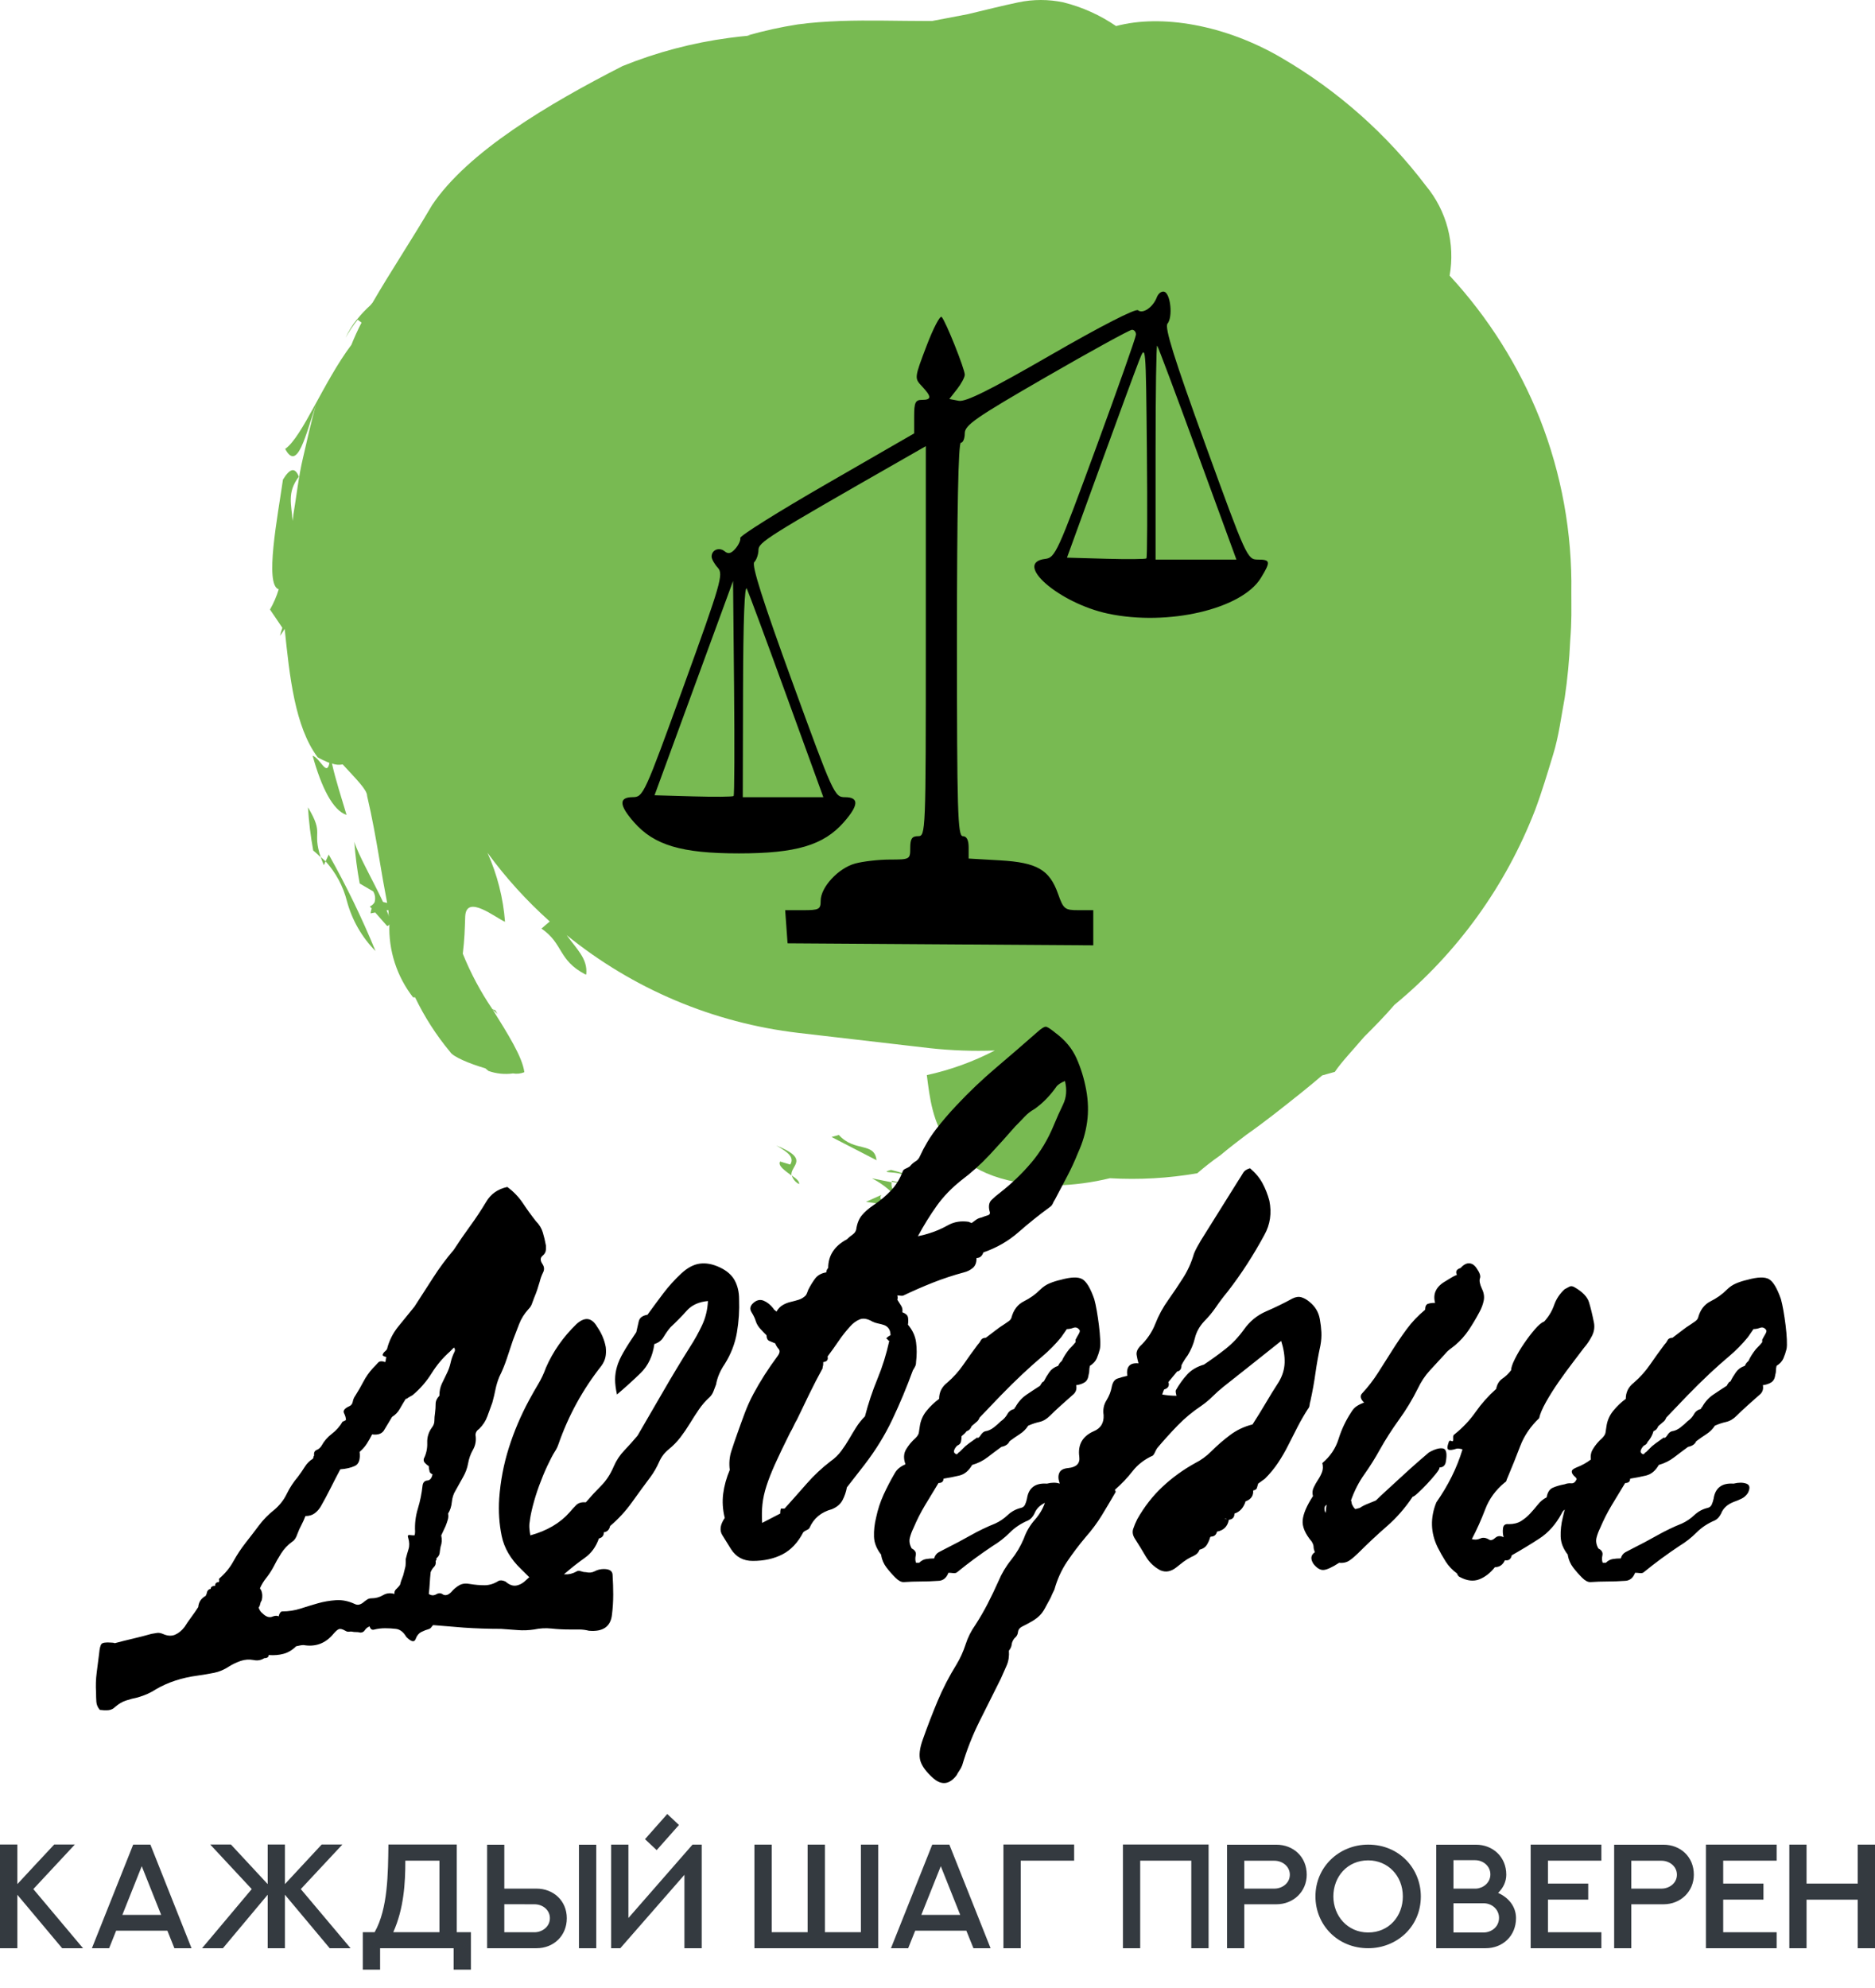 <?xml version="1.0" encoding="UTF-8"?> <svg xmlns="http://www.w3.org/2000/svg" width="100" height="106" viewBox="0 0 100 106" fill="none"> <path d="M83.804 31.583C83.855 28.411 83.282 25.261 82.119 22.31C80.996 19.5 79.367 16.919 77.313 14.696C77.463 13.854 77.428 12.989 77.21 12.162C76.992 11.334 76.596 10.564 76.049 9.906C73.96 7.149 71.347 4.833 68.359 3.091C65.324 1.309 61.922 0.747 59.524 1.39C58.671 0.805 57.72 0.377 56.716 0.126C55.922 -0.042 55.102 -0.042 54.308 0.126C53.406 0.315 52.515 0.542 51.608 0.758L49.707 1.12H49.404C47.887 1.12 46.342 1.066 44.819 1.12C44.047 1.152 43.324 1.195 42.541 1.303C41.638 1.444 40.745 1.641 39.867 1.892H40.04C39.651 1.93 39.257 1.968 38.879 2.022C36.932 2.282 35.025 2.786 33.203 3.523C29.256 5.537 24.947 8.092 23.04 10.943C21.901 12.882 20.805 14.518 19.87 16.138L19.746 16.284C19.502 16.503 19.277 16.741 19.071 16.997C19.071 16.997 19.071 16.997 19.044 17.023C18.796 17.326 18.588 17.66 18.428 18.017C18.616 17.675 18.833 17.35 19.076 17.045L19.282 17.202C19.082 17.59 18.898 17.99 18.742 18.384C17.251 20.366 16.128 23.299 15.21 23.936C15.869 25.172 16.29 23.207 16.868 21.549C16.598 22.429 16.398 23.417 16.16 24.411C15.923 25.405 15.815 26.452 15.647 27.441C15.647 27.554 15.615 27.662 15.604 27.775C15.55 26.911 15.291 26.263 15.939 25.416C15.723 24.875 15.447 24.994 15.091 25.572C14.81 27.532 14.098 31.194 14.864 31.421C14.751 31.797 14.595 32.159 14.4 32.501L15.059 33.473C15.005 33.618 14.972 33.764 14.929 33.905C15.021 33.786 15.106 33.661 15.183 33.532C15.442 36.038 15.723 38.754 16.943 40.38C17.145 40.494 17.354 40.593 17.57 40.677C17.424 41.433 17.089 40.434 16.673 40.293C17.143 41.994 17.753 43.209 18.483 43.452C18.212 42.529 17.91 41.632 17.705 40.709C17.887 40.78 18.086 40.797 18.277 40.758C18.979 41.524 19.584 42.113 19.579 42.437C19.854 43.614 20.043 44.684 20.216 45.704C20.356 46.547 20.497 47.362 20.648 48.145L20.427 48.091C19.924 47.011 19.071 45.515 18.898 44.883C18.95 45.63 19.046 46.373 19.184 47.108L19.903 47.529C19.956 47.617 19.99 47.715 20.002 47.816C20.014 47.918 20.004 48.021 19.973 48.118C19.956 48.139 19.939 48.16 19.924 48.183C19.872 48.246 19.806 48.297 19.73 48.329C19.73 48.367 19.795 48.399 19.822 48.437C19.795 48.523 19.775 48.612 19.762 48.701L20.011 48.653L20.643 49.371C20.718 49.371 20.745 49.333 20.767 49.279C20.718 50.687 21.165 52.067 22.03 53.178H22.138C22.64 54.224 23.27 55.203 24.012 56.094C24.158 56.343 25.017 56.71 25.886 56.964L26.054 57.104C26.473 57.251 26.921 57.296 27.36 57.234C27.564 57.27 27.774 57.248 27.965 57.169C27.863 56.353 27.069 55.106 26.27 53.821C26.361 53.896 26.437 53.988 26.529 54.064L26.421 53.869L26.259 53.805C25.629 52.879 25.101 51.889 24.682 50.851C24.779 50.046 24.785 49.598 24.812 48.847C24.882 47.664 26.432 48.939 26.934 49.15C26.837 47.879 26.521 46.635 26 45.472C26.976 46.805 28.089 48.032 29.321 49.133L28.878 49.511C30.066 50.332 29.747 51.185 31.222 51.958H31.265C31.362 51.115 30.725 50.575 30.223 49.862C33.764 52.735 38.049 54.543 42.578 55.074L49.599 55.889C50.746 56.014 51.901 56.055 53.055 56.013C51.91 56.608 50.691 57.049 49.431 57.325C49.588 58.551 49.734 59.885 50.619 61.046C51.505 62.207 53.174 63.206 56.333 63.206C57.298 63.18 58.257 63.051 59.195 62.823C60.753 62.914 62.317 62.825 63.855 62.558C64.249 62.217 64.66 61.896 65.087 61.597C65.513 61.241 65.978 60.879 66.458 60.517C67.441 59.831 68.44 59.032 69.434 58.238C69.801 57.947 70.157 57.644 70.514 57.342L71.189 57.153C71.556 56.613 72.172 55.97 72.749 55.29C73.36 54.685 73.927 54.096 74.37 53.578C77.722 50.819 80.305 47.242 81.871 43.193C82.238 42.216 82.535 41.211 82.837 40.223C83.14 39.235 83.264 38.203 83.453 37.199C83.601 36.193 83.698 35.18 83.744 34.164C83.831 33.035 83.804 32.522 83.804 31.583ZM20.621 48.534H20.718C20.718 48.653 20.718 48.766 20.751 48.88C20.713 48.762 20.668 48.646 20.616 48.534H20.621Z" fill="#78BA52"></path> <path d="M48.13 64.254C47.59 64.254 46.731 64.054 47.007 63.714L46.186 64.081L48.632 64.438C48.216 63.984 47.466 63.628 47.552 63.039L46.499 62.828C47.155 63.157 47.716 63.648 48.13 64.254Z" fill="#78BA52"></path> <path d="M48.562 63.26C49.032 62.839 48.373 62.585 47.52 62.38C46.569 62.639 48.853 62.299 48.103 63.055C48.324 63.082 48.497 63.109 48.562 63.26Z" fill="#78BA52"></path> <path d="M48.103 63.055C47.92 63.037 47.739 63.003 47.563 62.953C47.563 62.953 47.563 62.99 47.563 63.012L48.065 63.109C48.065 63.109 48.081 63.077 48.103 63.055Z" fill="#78BA52"></path> <path d="M42.227 62.677C42.259 62.776 42.309 62.867 42.376 62.946C42.443 63.024 42.524 63.089 42.616 63.136C42.654 63.007 42.481 62.85 42.227 62.677Z" fill="#78BA52"></path> <path d="M41.401 61.079C42.044 61.441 42.379 61.716 42.146 62.094L41.606 61.932C41.466 62.153 41.876 62.429 42.211 62.677C42.125 62.153 43.253 61.819 41.401 61.079Z" fill="#78BA52"></path> <path d="M44.738 60.517L44.35 60.625L46.747 61.862C46.639 60.873 45.586 61.451 44.738 60.517Z" fill="#78BA52"></path> <path d="M17.273 46.131L17.365 45.926L17.1 45.693C17.154 45.828 17.197 45.958 17.273 46.131Z" fill="#78BA52"></path> <path d="M16.425 43.047C16.472 43.821 16.566 44.591 16.706 45.353C16.868 45.477 16.976 45.591 17.105 45.71C16.625 44.273 17.316 44.538 16.425 43.047Z" fill="#78BA52"></path> <path d="M17.365 45.926C17.913 46.531 18.304 47.261 18.504 48.053C18.774 49.056 19.298 49.971 20.027 50.71C19.303 48.944 18.47 47.226 17.532 45.564L17.365 45.926Z" fill="#78BA52"></path> <path fill-rule="evenodd" clip-rule="evenodd" d="M61.696 15.853C61.498 16.379 60.951 16.756 60.694 16.543C60.567 16.438 58.699 17.395 56.06 18.917C52.804 20.795 51.505 21.442 51.134 21.371L50.63 21.275L51.042 20.751C51.268 20.463 51.454 20.116 51.454 19.98C51.454 19.671 50.435 17.123 50.222 16.899C50.136 16.809 49.772 17.506 49.414 18.448C48.764 20.16 48.763 20.163 49.173 20.6C49.693 21.153 49.692 21.322 49.169 21.322C48.818 21.322 48.754 21.461 48.754 22.216V23.109L44.088 25.799C41.521 27.277 39.448 28.577 39.48 28.686C39.513 28.794 39.398 29.048 39.226 29.249C38.999 29.514 38.84 29.555 38.65 29.397C38.358 29.155 37.953 29.319 37.953 29.678C37.953 29.805 38.102 30.074 38.285 30.275C38.591 30.613 38.454 31.087 36.467 36.57C34.364 42.373 34.306 42.5 33.747 42.504C32.992 42.509 33.012 42.929 33.812 43.84C34.89 45.069 36.353 45.503 39.407 45.503C42.461 45.503 43.924 45.069 45.003 43.84C45.803 42.929 45.823 42.508 45.067 42.506C44.508 42.505 44.45 42.38 42.252 36.348C40.685 32.045 40.075 30.125 40.227 29.973C40.347 29.853 40.448 29.563 40.451 29.329C40.456 28.911 40.88 28.645 48.174 24.477L49.377 23.79V34.188C49.377 44.446 49.371 44.585 48.961 44.585C48.638 44.585 48.546 44.723 48.546 45.208C48.546 45.821 48.528 45.831 47.456 45.832C46.856 45.833 46.021 45.929 45.599 46.046C44.705 46.294 43.769 47.308 43.769 48.028C43.769 48.487 43.686 48.531 42.822 48.531H41.876L41.94 49.414L42.003 50.297L50.156 50.351L58.308 50.405V49.468V48.531H57.523C56.789 48.531 56.717 48.474 56.432 47.667C55.975 46.371 55.313 45.989 53.332 45.874L51.661 45.778V45.181C51.661 44.789 51.555 44.585 51.35 44.585C51.077 44.585 51.038 43.281 51.038 34.096C51.038 27.242 51.111 23.607 51.246 23.607C51.36 23.607 51.454 23.381 51.454 23.105C51.454 22.669 52.033 22.268 55.803 20.093C58.195 18.713 60.251 17.584 60.373 17.584C60.494 17.584 60.589 17.7 60.584 17.843C60.58 17.986 59.614 20.72 58.44 23.918C56.412 29.438 56.275 29.737 55.748 29.8C54.003 30.006 56.479 32.164 59.097 32.72C62.294 33.398 66.233 32.478 67.246 30.817C67.78 29.942 67.763 29.838 67.083 29.837C66.524 29.836 66.468 29.714 64.278 23.681C62.621 19.115 62.102 17.456 62.267 17.256C62.557 16.907 62.434 15.667 62.099 15.557C61.956 15.51 61.775 15.643 61.696 15.853ZM60.746 19.245C60.544 19.759 59.598 22.329 58.643 24.957L56.906 29.734L58.984 29.793C60.127 29.826 61.098 29.817 61.142 29.773C61.187 29.729 61.198 27.131 61.167 24.002C61.112 18.324 61.111 18.313 60.746 19.245ZM61.631 24.091V29.838H63.786H65.942L63.871 24.178C62.733 21.065 61.763 18.479 61.716 18.431C61.669 18.384 61.631 20.931 61.631 24.091ZM37.002 36.692L34.909 42.404L36.978 42.463C38.115 42.496 39.082 42.487 39.126 42.443C39.17 42.398 39.181 39.801 39.151 36.671L39.096 30.98L37.002 36.692ZM39.629 36.744L39.615 42.508H41.764H43.913L41.969 37.159C40.9 34.218 39.939 31.624 39.834 31.396C39.712 31.131 39.638 33.065 39.629 36.744Z" fill="black"></path> <path d="M2.891 98.35C2.231 99.052 1.579 99.758 0.926 100.461V98.35H0V103.879H0.926V101.03L3.315 103.879H4.428L1.778 100.726C2.513 99.933 3.253 99.144 3.992 98.35H2.891ZM7.103 98.355L4.902 103.879H5.82L6.194 102.945H8.927L9.301 103.879H10.215L8.021 98.355H7.103ZM7.56 99.505L8.595 102.101H6.526L7.56 99.505ZM16.043 100.726L18.261 98.35H17.156L15.195 100.461V98.35H14.277V100.461L12.317 98.35H11.212L13.426 100.726L10.776 103.879H11.889L14.277 101.026V103.879H15.195V101.026L17.584 103.879H18.697L16.043 100.726ZM23.437 99.21V103.024H20.974C21.543 101.757 21.618 100.398 21.618 99.21H23.437ZM24.359 98.35H20.716C20.695 99.896 20.691 101.769 19.981 103.024H19.349V105.022H20.272V103.879H24.193V105.022H25.115V103.024H24.359V98.35ZM26.897 101.532L28.505 101.536C28.945 101.536 29.328 101.84 29.328 102.276C29.328 102.737 28.912 103.028 28.505 103.028H26.897V101.532ZM26.897 100.701V98.359H25.979V103.879H28.613C29.531 103.879 30.229 103.215 30.229 102.28C30.229 101.345 29.514 100.701 28.613 100.701H26.897ZM31.799 98.359H30.877V103.879H31.799V98.359ZM36.934 98.355C35.795 99.655 34.657 100.963 33.515 102.268V98.355H32.593V103.879H33.083L36.502 99.966V103.879H37.424V98.355H36.934ZM35.588 96.722L34.4 98.064L35.023 98.649L36.211 97.308L35.588 96.722ZM45.914 98.355V103.024H43.995V98.355H43.073V103.024H41.158V98.355H40.236V103.879H46.837V98.355H45.914ZM49.72 98.355L47.518 103.879H48.436L48.81 102.945H51.539L51.917 103.879H52.831L50.633 98.355H49.72ZM50.176 99.505L51.211 102.101H49.138L50.176 99.505ZM54.439 103.879V99.21H57.288V98.35H53.516V103.879H54.439ZM59.889 98.35V103.879H60.811V99.21H63.536V103.879H64.458V98.35H59.889ZM66.361 100.701V99.214H67.964C68.404 99.214 68.791 99.522 68.791 99.958C68.791 100.419 68.375 100.701 67.968 100.701H66.361ZM65.443 98.359V103.879H66.361V101.536H68.072C68.994 101.536 69.692 100.851 69.692 99.958C69.692 98.994 68.969 98.359 68.072 98.359H65.443ZM71.113 101.117C71.113 100.062 71.861 99.194 72.97 99.194C74.016 99.194 74.818 100.012 74.818 101.117C74.818 102.172 74.079 103.04 72.97 103.04C71.873 103.04 71.113 102.16 71.113 101.117ZM70.157 101.117C70.157 102.625 71.329 103.879 72.97 103.879C74.478 103.879 75.778 102.749 75.778 101.117C75.778 99.638 74.635 98.355 72.97 98.355C71.433 98.355 70.157 99.53 70.157 101.117ZM77.518 103.04V101.482H79.126C79.575 101.482 79.948 101.815 79.948 102.259C79.948 102.749 79.533 103.04 79.122 103.04H77.518ZM78.669 99.185C79.109 99.185 79.487 99.505 79.487 99.941C79.487 100.386 79.109 100.677 78.731 100.701H77.518V99.185H78.669ZM80.335 99.958C80.335 98.998 79.608 98.359 78.719 98.359H76.6V103.879H79.234C80.148 103.879 80.854 103.219 80.854 102.276C80.854 101.636 80.434 101.167 79.899 100.93C80.173 100.664 80.335 100.332 80.335 99.958ZM81.635 98.355V103.879H85.407V103.028H82.557V101.287H84.705V100.431H82.557V99.21H85.407V98.355H81.635ZM87.002 100.701V99.214H88.61C89.05 99.214 89.436 99.522 89.436 99.958C89.436 100.419 89.021 100.701 88.614 100.701H87.002ZM86.088 98.359V103.879H87.002V101.536H88.718C89.64 101.536 90.338 100.851 90.338 99.958C90.338 98.994 89.615 98.359 88.718 98.359H86.088ZM90.982 98.355V103.879H94.754V103.028H91.904V101.287H94.051V100.431H91.904V99.21H94.754V98.355H90.982ZM99.078 98.355V100.431H96.349V98.355H95.431V103.879H96.349V101.291H99.078V103.879H100V98.355H99.078Z" fill="#343A40"></path> <path d="M32.672 83.993C32.694 84.347 32.705 84.691 32.705 85.023C32.705 85.378 32.683 85.732 32.639 86.087C32.572 86.729 32.163 87.017 31.409 86.951C31.232 86.906 31.055 86.884 30.878 86.884H30.346C30.036 86.884 29.726 86.868 29.415 86.834C29.105 86.801 28.795 86.818 28.485 86.884C28.197 86.928 27.909 86.939 27.621 86.917C27.333 86.895 27.034 86.873 26.724 86.851C26.391 86.851 26.059 86.845 25.727 86.834C25.394 86.823 25.062 86.807 24.73 86.784L23.932 86.718C23.666 86.696 23.389 86.674 23.101 86.651C23.057 86.696 23.024 86.734 23.002 86.768C22.979 86.801 22.946 86.829 22.902 86.851C22.747 86.895 22.603 86.951 22.47 87.017C22.337 87.084 22.237 87.205 22.171 87.383C22.104 87.582 21.938 87.549 21.672 87.283C21.517 87.017 21.329 86.873 21.107 86.851C20.93 86.829 20.742 86.818 20.542 86.818C20.343 86.818 20.155 86.84 19.977 86.884C19.845 86.928 19.756 86.873 19.712 86.718C19.601 86.762 19.518 86.829 19.462 86.917C19.407 87.006 19.324 87.05 19.213 87.05C19.147 87.028 19.036 87.017 18.881 87.017C18.792 86.995 18.709 86.989 18.632 87C18.554 87.011 18.482 86.995 18.416 86.951C18.261 86.862 18.144 86.834 18.067 86.868C17.989 86.901 17.895 86.984 17.784 87.117C17.363 87.626 16.831 87.826 16.189 87.715C16.1 87.715 15.967 87.737 15.79 87.781C15.591 87.981 15.369 88.114 15.126 88.18C14.882 88.247 14.616 88.269 14.328 88.247C14.328 88.357 14.25 88.413 14.095 88.413C13.918 88.524 13.73 88.557 13.53 88.513C13.287 88.468 13.054 88.485 12.832 88.562C12.611 88.64 12.412 88.734 12.234 88.845C11.969 89.022 11.697 89.138 11.42 89.194C11.143 89.249 10.85 89.299 10.54 89.343C9.698 89.454 8.955 89.698 8.313 90.074C8.047 90.252 7.726 90.396 7.349 90.506C7.128 90.551 6.917 90.606 6.718 90.673C6.518 90.739 6.33 90.85 6.153 91.005C6.042 91.116 5.915 91.177 5.771 91.188C5.627 91.199 5.477 91.193 5.322 91.171C5.211 91.038 5.15 90.894 5.139 90.739C5.128 90.584 5.123 90.418 5.123 90.241C5.1 89.886 5.112 89.537 5.156 89.194C5.2 88.85 5.245 88.501 5.289 88.147C5.311 87.903 5.35 87.743 5.405 87.665C5.461 87.588 5.632 87.56 5.92 87.582C6.009 87.582 6.075 87.593 6.12 87.615C6.452 87.527 6.784 87.444 7.117 87.366C7.449 87.288 7.77 87.205 8.08 87.117C8.191 87.095 8.291 87.078 8.379 87.067C8.468 87.056 8.568 87.072 8.678 87.117C8.922 87.228 9.138 87.244 9.327 87.167C9.515 87.089 9.687 86.951 9.842 86.751C9.952 86.574 10.074 86.397 10.207 86.219C10.34 86.042 10.462 85.865 10.573 85.688C10.595 85.422 10.728 85.222 10.972 85.09C11.016 85.001 11.038 84.934 11.038 84.89C11.082 84.779 11.149 84.724 11.237 84.724V84.691C11.259 84.602 11.337 84.558 11.47 84.558C11.47 84.425 11.537 84.358 11.669 84.358C11.692 84.314 11.697 84.275 11.686 84.242C11.675 84.209 11.681 84.181 11.703 84.159C12.013 83.893 12.262 83.589 12.45 83.245C12.639 82.902 12.855 82.575 13.098 82.265C13.342 81.955 13.58 81.644 13.813 81.334C14.046 81.024 14.317 80.747 14.627 80.504C14.915 80.26 15.137 79.977 15.292 79.656C15.447 79.335 15.646 79.03 15.89 78.742C16.023 78.565 16.145 78.388 16.256 78.21C16.366 78.033 16.51 77.889 16.688 77.778C16.71 77.734 16.721 77.701 16.721 77.679C16.721 77.657 16.732 77.634 16.754 77.612C16.732 77.457 16.776 77.358 16.887 77.313C16.998 77.269 17.086 77.191 17.153 77.081C17.286 76.837 17.468 76.626 17.701 76.449C17.934 76.272 18.128 76.05 18.283 75.784C18.283 75.807 18.338 75.784 18.449 75.718C18.449 75.607 18.416 75.485 18.349 75.353C18.283 75.22 18.371 75.098 18.615 74.987C18.726 74.943 18.792 74.86 18.814 74.738C18.837 74.616 18.881 74.511 18.947 74.422C19.102 74.178 19.246 73.929 19.379 73.674C19.512 73.419 19.678 73.181 19.878 72.96C19.988 72.849 20.083 72.749 20.16 72.661C20.238 72.572 20.365 72.561 20.542 72.627C20.565 72.583 20.576 72.539 20.576 72.495C20.576 72.45 20.587 72.406 20.609 72.362C20.454 72.317 20.387 72.273 20.41 72.229C20.432 72.162 20.47 72.107 20.526 72.062C20.581 72.018 20.62 71.974 20.642 71.93C20.753 71.487 20.952 71.088 21.24 70.733L22.104 69.67C22.437 69.16 22.769 68.645 23.101 68.124C23.434 67.604 23.799 67.111 24.198 66.646C24.486 66.203 24.779 65.776 25.079 65.366C25.378 64.956 25.66 64.53 25.926 64.087C26.17 63.666 26.546 63.4 27.056 63.289C27.388 63.533 27.665 63.821 27.887 64.153C28.108 64.486 28.341 64.807 28.585 65.117C28.762 65.294 28.884 65.494 28.95 65.715C29.017 65.937 29.072 66.169 29.116 66.413V66.612C29.116 66.745 29.055 66.862 28.934 66.961C28.812 67.061 28.806 67.2 28.917 67.377C29.028 67.532 29.044 67.687 28.967 67.842C28.889 67.997 28.828 68.163 28.784 68.341C28.74 68.496 28.695 68.64 28.651 68.772C28.607 68.905 28.551 69.049 28.485 69.204C28.441 69.315 28.402 69.421 28.369 69.52C28.335 69.62 28.274 69.714 28.186 69.803C27.964 70.046 27.798 70.312 27.687 70.6L27.355 71.464L27.023 72.461C26.912 72.794 26.779 73.115 26.624 73.425C26.535 73.647 26.469 73.868 26.424 74.09C26.38 74.311 26.325 74.544 26.258 74.788L25.992 75.519C25.904 75.762 25.76 75.984 25.561 76.183C25.428 76.272 25.361 76.383 25.361 76.516C25.405 76.804 25.361 77.064 25.228 77.297C25.095 77.529 25.007 77.778 24.962 78.044C24.918 78.288 24.829 78.526 24.696 78.759C24.564 78.991 24.431 79.23 24.298 79.473C24.187 79.65 24.12 79.856 24.098 80.088C24.076 80.321 24.01 80.526 23.899 80.703C23.921 80.814 23.916 80.924 23.882 81.035C23.849 81.146 23.81 81.257 23.766 81.368C23.722 81.456 23.683 81.539 23.65 81.617C23.616 81.694 23.578 81.777 23.533 81.866C23.578 82.088 23.567 82.287 23.5 82.464C23.478 82.575 23.461 82.686 23.45 82.796C23.439 82.907 23.378 83.007 23.267 83.096C23.29 83.14 23.279 83.184 23.234 83.228C23.256 83.362 23.229 83.467 23.151 83.544C23.074 83.622 23.013 83.716 22.968 83.827C22.946 84.026 22.93 84.225 22.919 84.425C22.907 84.624 22.891 84.813 22.869 84.99C23.002 85.079 23.134 85.084 23.267 85.007C23.4 84.929 23.522 84.934 23.633 85.023C23.766 85.09 23.91 85.045 24.065 84.89C24.198 84.735 24.342 84.613 24.497 84.525C24.652 84.436 24.84 84.414 25.062 84.458C25.328 84.502 25.588 84.525 25.843 84.525C26.098 84.525 26.347 84.447 26.591 84.292C26.679 84.248 26.801 84.259 26.956 84.325C27.156 84.502 27.349 84.575 27.538 84.541C27.726 84.508 27.909 84.403 28.086 84.225C28.153 84.159 28.225 84.098 28.302 84.043C28.38 83.987 28.474 83.96 28.585 83.96C28.74 83.849 28.895 83.805 29.05 83.827L29.515 83.893C29.737 83.915 29.947 83.932 30.146 83.943C30.346 83.954 30.545 83.904 30.745 83.793C30.811 83.749 30.889 83.744 30.977 83.777C31.066 83.81 31.155 83.827 31.243 83.827C31.42 83.871 31.581 83.854 31.725 83.777C31.869 83.699 32.03 83.661 32.207 83.661C32.517 83.661 32.672 83.771 32.672 83.993ZM19.811 85.222C20.033 85.222 20.238 85.167 20.426 85.056C20.614 84.945 20.819 84.923 21.041 84.99C21.019 84.879 21.063 84.779 21.174 84.691C21.262 84.602 21.318 84.536 21.34 84.491C21.362 84.381 21.418 84.214 21.506 83.993L21.606 83.594C21.628 83.528 21.639 83.428 21.639 83.295V83.129C21.683 82.952 21.733 82.774 21.789 82.597C21.844 82.42 21.838 82.221 21.772 81.999C21.728 81.888 21.755 81.838 21.855 81.849C21.955 81.861 22.038 81.866 22.104 81.866C22.127 81.822 22.138 81.755 22.138 81.667C22.115 81.246 22.165 80.836 22.287 80.437C22.409 80.038 22.492 79.628 22.536 79.207C22.558 79.052 22.636 78.964 22.769 78.942C22.924 78.942 23.024 78.831 23.068 78.609C22.957 78.565 22.902 78.499 22.902 78.41C22.88 78.343 22.869 78.266 22.869 78.177C22.802 78.133 22.736 78.078 22.669 78.011C22.603 77.945 22.581 77.867 22.603 77.778C22.736 77.513 22.797 77.23 22.786 76.931C22.774 76.632 22.858 76.361 23.035 76.117C23.123 76.006 23.168 75.884 23.168 75.751C23.168 75.618 23.179 75.485 23.201 75.353C23.223 75.175 23.234 75.009 23.234 74.854C23.234 74.699 23.301 74.555 23.434 74.422C23.434 74.178 23.478 73.962 23.567 73.774C23.655 73.586 23.744 73.403 23.832 73.226C23.921 73.048 23.988 72.86 24.032 72.661C24.076 72.461 24.143 72.273 24.231 72.096C24.276 72.029 24.276 71.952 24.231 71.863H24.198L23.999 72.062C23.622 72.395 23.295 72.782 23.018 73.226C22.741 73.669 22.403 74.056 22.005 74.389C21.96 74.411 21.922 74.433 21.888 74.455C21.855 74.477 21.816 74.499 21.772 74.522C21.728 74.566 21.683 74.588 21.639 74.588C21.528 74.765 21.423 74.943 21.323 75.12C21.224 75.297 21.085 75.441 20.908 75.552L20.709 75.884L20.509 76.216C20.398 76.438 20.177 76.527 19.845 76.482C19.756 76.66 19.662 76.826 19.562 76.981C19.462 77.136 19.335 77.28 19.18 77.413C19.224 77.812 19.141 78.061 18.931 78.161C18.72 78.26 18.46 78.321 18.15 78.343C17.973 78.676 17.801 79.008 17.635 79.34C17.468 79.673 17.297 79.994 17.119 80.304C17.031 80.459 16.92 80.587 16.787 80.686C16.654 80.786 16.488 80.836 16.289 80.836C16.222 81.013 16.15 81.174 16.073 81.318C15.995 81.462 15.923 81.622 15.857 81.8C15.79 81.999 15.702 82.132 15.591 82.198C15.347 82.376 15.148 82.586 14.993 82.83C14.838 83.073 14.694 83.328 14.561 83.594C14.45 83.793 14.328 83.976 14.195 84.142C14.062 84.309 13.951 84.491 13.863 84.691C13.885 84.713 13.896 84.73 13.896 84.741C13.896 84.752 13.907 84.768 13.929 84.79C13.996 84.945 14.007 85.123 13.962 85.322C13.918 85.389 13.89 85.455 13.879 85.522C13.868 85.588 13.841 85.654 13.796 85.721C13.841 85.854 13.907 85.954 13.996 86.02C14.195 86.219 14.383 86.275 14.561 86.186C14.694 86.142 14.793 86.142 14.86 86.186C14.904 86.009 14.97 85.92 15.059 85.92C15.391 85.92 15.713 85.871 16.023 85.771C16.333 85.671 16.643 85.577 16.953 85.488C17.264 85.4 17.585 85.344 17.917 85.322C18.249 85.3 18.582 85.367 18.914 85.522C19.003 85.566 19.086 85.577 19.163 85.555C19.241 85.533 19.313 85.494 19.379 85.439C19.446 85.383 19.512 85.333 19.579 85.289C19.645 85.245 19.723 85.222 19.811 85.222ZM37.325 67.377C37.657 67.332 38.011 67.399 38.388 67.576C38.765 67.753 39.031 67.986 39.186 68.274C39.341 68.562 39.418 68.894 39.418 69.271C39.441 69.869 39.402 70.462 39.302 71.049C39.202 71.636 38.986 72.195 38.654 72.727C38.41 73.082 38.255 73.447 38.189 73.824C38.144 73.935 38.1 74.051 38.056 74.173C38.011 74.295 37.945 74.4 37.856 74.489C37.635 74.688 37.441 74.909 37.275 75.153C37.109 75.397 36.948 75.646 36.793 75.901C36.638 76.156 36.472 76.399 36.294 76.632C36.117 76.865 35.907 77.081 35.663 77.28C35.441 77.457 35.27 77.684 35.148 77.961C35.026 78.238 34.877 78.499 34.699 78.742C34.367 79.185 34.035 79.639 33.702 80.105C33.37 80.57 32.982 80.991 32.539 81.368C32.495 81.567 32.384 81.678 32.207 81.7C32.207 81.877 32.118 81.988 31.941 82.032C31.786 82.475 31.537 82.819 31.193 83.062C30.85 83.306 30.523 83.561 30.213 83.827C29.903 84.093 29.654 84.286 29.465 84.408C29.277 84.53 29.105 84.585 28.95 84.575C28.795 84.563 28.634 84.48 28.468 84.325C28.302 84.17 28.075 83.949 27.787 83.661C27.233 83.129 26.89 82.542 26.757 81.899C26.624 81.257 26.58 80.592 26.624 79.905C26.69 78.975 26.862 78.072 27.139 77.197C27.416 76.322 27.776 75.474 28.219 74.655C28.374 74.367 28.535 74.084 28.701 73.807C28.867 73.53 29.006 73.237 29.116 72.927C29.493 72.062 30.036 71.287 30.745 70.6C31.188 70.201 31.553 70.246 31.841 70.733C32.085 71.088 32.24 71.453 32.307 71.83C32.329 72.029 32.323 72.207 32.29 72.362C32.257 72.517 32.185 72.672 32.074 72.827C31.077 74.09 30.313 75.485 29.781 77.014C29.759 77.081 29.731 77.147 29.698 77.213C29.665 77.28 29.626 77.346 29.582 77.413C29.471 77.59 29.338 77.845 29.183 78.177C29.028 78.51 28.884 78.859 28.751 79.224C28.618 79.59 28.507 79.944 28.419 80.287C28.33 80.631 28.274 80.913 28.252 81.135C28.23 81.246 28.225 81.368 28.236 81.501C28.247 81.633 28.263 81.755 28.285 81.866C29.172 81.622 29.87 81.213 30.379 80.636C30.49 80.504 30.606 80.376 30.728 80.254C30.85 80.132 31.022 80.083 31.243 80.105C31.509 79.794 31.78 79.501 32.057 79.224C32.334 78.947 32.561 78.598 32.739 78.177C32.872 77.867 33.06 77.585 33.304 77.33C33.547 77.075 33.78 76.815 34.002 76.549C34.467 75.751 34.926 74.959 35.381 74.173C35.835 73.386 36.306 72.605 36.793 71.83C37.037 71.453 37.253 71.066 37.441 70.667C37.629 70.268 37.735 69.836 37.757 69.371C37.269 69.415 36.893 69.587 36.627 69.886C36.361 70.185 36.073 70.478 35.763 70.766C35.63 70.921 35.508 71.093 35.397 71.281C35.286 71.47 35.12 71.597 34.899 71.664C34.81 72.306 34.566 72.821 34.168 73.209C33.769 73.597 33.348 73.979 32.905 74.356C32.838 74.045 32.805 73.779 32.805 73.558C32.805 73.336 32.838 73.109 32.905 72.877C32.971 72.644 33.088 72.384 33.254 72.096C33.42 71.808 33.647 71.453 33.935 71.032C33.979 70.833 34.024 70.639 34.068 70.451C34.112 70.262 34.267 70.146 34.533 70.102C34.821 69.703 35.104 69.321 35.381 68.955C35.658 68.59 35.973 68.241 36.328 67.909C36.66 67.598 36.992 67.421 37.325 67.377ZM57.414 56.427C57.646 56.947 57.818 57.507 57.929 58.105C58.039 58.703 58.056 59.279 57.978 59.833C57.901 60.387 57.74 60.93 57.497 61.461C57.319 61.904 57.126 62.325 56.915 62.724C56.705 63.123 56.489 63.533 56.267 63.954C56.223 64.02 56.184 64.092 56.151 64.17C56.117 64.247 56.068 64.308 56.001 64.353C55.425 64.774 54.866 65.222 54.323 65.698C53.78 66.175 53.154 66.535 52.445 66.779C52.379 66.978 52.257 67.078 52.08 67.078V67.111C52.08 67.332 52.013 67.499 51.88 67.609C51.748 67.72 51.592 67.798 51.415 67.842C50.839 67.997 50.285 68.18 49.754 68.39C49.222 68.601 48.701 68.828 48.192 69.072C48.147 69.094 48.092 69.099 48.026 69.088C47.959 69.077 47.904 69.072 47.859 69.072C47.882 69.16 47.882 69.238 47.859 69.304C47.926 69.415 47.992 69.52 48.059 69.62C48.125 69.72 48.147 69.836 48.125 69.969C48.302 70.035 48.402 70.124 48.424 70.235C48.446 70.346 48.446 70.478 48.424 70.633C48.668 70.921 48.812 71.232 48.856 71.564C48.901 71.896 48.901 72.251 48.856 72.627C48.856 72.716 48.84 72.794 48.806 72.86C48.773 72.927 48.734 72.993 48.69 73.059C48.358 73.968 47.992 74.843 47.593 75.685C47.195 76.527 46.696 77.335 46.098 78.111L45.633 78.709L45.167 79.307C45.123 79.551 45.046 79.778 44.935 79.988C44.824 80.199 44.636 80.359 44.37 80.47C43.794 80.625 43.395 80.958 43.174 81.467C43.151 81.511 43.102 81.55 43.024 81.584C42.947 81.617 42.886 81.656 42.841 81.7C42.553 82.254 42.182 82.647 41.728 82.88C41.274 83.112 40.748 83.228 40.149 83.228C39.64 83.228 39.252 83.018 38.986 82.597C38.831 82.353 38.676 82.104 38.521 81.849C38.366 81.595 38.41 81.29 38.654 80.936C38.543 80.492 38.516 80.06 38.571 79.639C38.626 79.219 38.743 78.798 38.92 78.377C38.876 78.022 38.903 77.69 39.003 77.38C39.103 77.07 39.208 76.759 39.319 76.449C39.452 76.073 39.584 75.707 39.717 75.353C39.85 74.998 40.005 74.655 40.183 74.322C40.537 73.658 40.969 72.982 41.479 72.295C41.59 72.14 41.606 72.018 41.529 71.93C41.451 71.841 41.39 71.741 41.346 71.63C41.235 71.586 41.13 71.542 41.03 71.498C40.93 71.453 40.881 71.354 40.881 71.198C40.77 71.088 40.659 70.971 40.548 70.85C40.438 70.728 40.36 70.6 40.316 70.467C40.271 70.312 40.194 70.146 40.083 69.969C39.972 69.792 40.005 69.626 40.183 69.47C40.36 69.315 40.543 69.276 40.731 69.354C40.919 69.432 41.091 69.57 41.246 69.769C41.268 69.814 41.29 69.841 41.313 69.853C41.335 69.864 41.368 69.891 41.412 69.936C41.501 69.781 41.612 69.664 41.745 69.587C41.877 69.509 42.016 69.454 42.16 69.421C42.304 69.387 42.448 69.349 42.592 69.304C42.736 69.26 42.863 69.182 42.974 69.072C43.019 69.005 43.063 68.905 43.107 68.772C43.218 68.551 43.34 68.352 43.473 68.174C43.606 67.997 43.805 67.886 44.071 67.842C44.071 67.753 44.104 67.676 44.17 67.609C44.17 66.945 44.503 66.435 45.167 66.081C45.256 65.992 45.356 65.909 45.467 65.832C45.577 65.754 45.644 65.66 45.666 65.549C45.71 65.239 45.81 64.99 45.965 64.801C46.12 64.613 46.331 64.43 46.596 64.253C46.929 64.031 47.233 63.777 47.51 63.489C47.787 63.201 48.003 62.846 48.158 62.425C48.181 62.381 48.23 62.342 48.308 62.309C48.386 62.276 48.458 62.237 48.524 62.193C48.613 62.082 48.712 61.993 48.823 61.927C48.934 61.86 49.011 61.772 49.056 61.661C49.299 61.129 49.587 60.647 49.92 60.215C50.252 59.783 50.618 59.357 51.016 58.936C51.681 58.227 52.379 57.562 53.11 56.942C53.841 56.322 54.572 55.69 55.303 55.048C55.547 54.826 55.713 54.726 55.802 54.748C55.891 54.771 56.057 54.881 56.3 55.081C56.81 55.458 57.181 55.906 57.414 56.427ZM46.131 75.519C46.309 74.832 46.53 74.167 46.796 73.525C47.062 72.882 47.272 72.207 47.427 71.498C47.383 71.475 47.355 71.453 47.344 71.431C47.333 71.409 47.306 71.387 47.261 71.365C47.35 71.276 47.427 71.221 47.494 71.198C47.494 71.043 47.461 70.921 47.394 70.833C47.328 70.744 47.245 70.683 47.145 70.65C47.045 70.617 46.94 70.589 46.829 70.567C46.718 70.545 46.619 70.512 46.53 70.467C46.264 70.312 46.037 70.273 45.849 70.351C45.66 70.429 45.489 70.556 45.334 70.733C45.112 70.977 44.907 71.237 44.719 71.514C44.531 71.791 44.337 72.062 44.137 72.328C44.182 72.506 44.104 72.605 43.905 72.627V72.727C43.905 72.772 43.899 72.81 43.888 72.844C43.877 72.877 43.871 72.915 43.871 72.96C43.628 73.403 43.395 73.852 43.174 74.306C42.952 74.76 42.73 75.22 42.509 75.685C42.443 75.796 42.382 75.912 42.326 76.034C42.271 76.156 42.21 76.272 42.143 76.383C41.811 77.047 41.545 77.601 41.346 78.044C41.146 78.487 40.991 78.881 40.881 79.224C40.77 79.567 40.698 79.894 40.664 80.204C40.631 80.515 40.626 80.847 40.648 81.201C40.825 81.113 40.986 81.03 41.13 80.952C41.274 80.875 41.434 80.791 41.612 80.703C41.612 80.592 41.623 80.504 41.645 80.437H41.844C42.243 79.994 42.636 79.551 43.024 79.108C43.412 78.665 43.838 78.266 44.303 77.911C44.525 77.756 44.713 77.573 44.868 77.363C45.023 77.153 45.162 76.942 45.284 76.732C45.406 76.521 45.533 76.311 45.666 76.1C45.799 75.89 45.954 75.696 46.131 75.519ZM56.201 59.999C56.356 59.623 56.522 59.252 56.699 58.886C56.876 58.52 56.91 58.105 56.799 57.64C56.688 57.684 56.599 57.728 56.533 57.773C56.467 57.817 56.411 57.861 56.367 57.906C56.012 58.415 55.614 58.825 55.17 59.135C54.971 59.246 54.794 59.384 54.639 59.551C54.484 59.717 54.318 59.888 54.14 60.066C53.697 60.575 53.243 61.079 52.778 61.578C52.312 62.076 51.814 62.525 51.282 62.924C50.751 63.345 50.307 63.804 49.953 64.303C49.599 64.801 49.266 65.338 48.956 65.915C49.178 65.87 49.355 65.826 49.488 65.782C49.864 65.671 50.219 65.521 50.551 65.333C50.883 65.145 51.26 65.084 51.681 65.15C51.703 65.172 51.725 65.183 51.748 65.183C51.77 65.183 51.792 65.195 51.814 65.217C51.903 65.15 51.986 65.089 52.063 65.034C52.141 64.978 52.235 64.94 52.346 64.918C52.456 64.873 52.567 64.835 52.678 64.801C52.789 64.768 52.822 64.696 52.778 64.585C52.711 64.319 52.745 64.12 52.877 63.987C53.01 63.854 53.165 63.721 53.343 63.588C53.963 63.101 54.517 62.569 55.004 61.993C55.492 61.417 55.891 60.752 56.201 59.999ZM58.361 69.271C58.405 69.426 58.449 69.631 58.494 69.886C58.538 70.141 58.577 70.401 58.61 70.667C58.643 70.933 58.665 71.182 58.676 71.415C58.688 71.647 58.682 71.819 58.66 71.93C58.615 72.107 58.56 72.273 58.494 72.428C58.427 72.583 58.305 72.716 58.128 72.827C58.106 72.915 58.095 72.999 58.095 73.076C58.095 73.154 58.084 73.226 58.062 73.292C58.039 73.492 57.968 73.63 57.846 73.707C57.724 73.785 57.574 73.835 57.397 73.857C57.441 74.079 57.375 74.256 57.198 74.389C56.998 74.566 56.793 74.749 56.583 74.937C56.372 75.125 56.178 75.308 56.001 75.485C55.824 75.663 55.636 75.773 55.436 75.818C55.237 75.862 55.038 75.928 54.838 76.017C54.727 76.194 54.578 76.344 54.389 76.466C54.201 76.588 54.018 76.715 53.841 76.848C53.775 77.003 53.631 77.103 53.409 77.147C53.165 77.324 52.922 77.507 52.678 77.695C52.434 77.884 52.157 78.022 51.847 78.111C51.67 78.421 51.443 78.609 51.166 78.676C50.889 78.742 50.606 78.798 50.319 78.842C50.319 78.997 50.23 79.075 50.053 79.075C49.809 79.473 49.571 79.867 49.338 80.254C49.105 80.642 48.901 81.046 48.723 81.467C48.635 81.644 48.568 81.822 48.524 81.999C48.48 82.176 48.513 82.365 48.624 82.564C48.801 82.653 48.873 82.774 48.84 82.93C48.806 83.085 48.812 83.218 48.856 83.328H49.023C49.133 83.218 49.255 83.151 49.388 83.129C49.521 83.107 49.654 83.096 49.787 83.096H49.82C49.864 82.941 49.947 82.83 50.069 82.763C50.191 82.697 50.319 82.63 50.451 82.564C50.895 82.342 51.332 82.11 51.764 81.866C52.196 81.622 52.634 81.412 53.077 81.235C53.321 81.124 53.542 80.974 53.741 80.786C53.941 80.598 54.173 80.47 54.439 80.404C54.55 80.382 54.628 80.321 54.672 80.221C54.716 80.121 54.749 80.016 54.772 79.905C54.86 79.329 55.215 79.063 55.835 79.108C56.101 79.041 56.328 79.041 56.516 79.108C56.705 79.174 56.732 79.34 56.599 79.606C56.511 79.739 56.4 79.839 56.267 79.905C56.134 79.972 56.001 80.027 55.868 80.072C55.514 80.204 55.281 80.415 55.17 80.703C55.082 80.88 54.971 81.002 54.838 81.068C54.462 81.224 54.135 81.439 53.858 81.716C53.581 81.993 53.276 82.232 52.944 82.431C52.279 82.874 51.648 83.339 51.05 83.827C51.005 83.871 50.933 83.888 50.834 83.877C50.734 83.865 50.651 83.86 50.584 83.86C50.474 84.148 50.285 84.292 50.019 84.292C49.709 84.314 49.405 84.325 49.105 84.325C48.806 84.325 48.502 84.336 48.192 84.358C48.059 84.358 47.915 84.281 47.76 84.126C47.582 83.949 47.422 83.766 47.278 83.578C47.134 83.389 47.04 83.173 46.995 82.93V82.896C46.752 82.586 46.624 82.265 46.613 81.933C46.602 81.6 46.641 81.257 46.729 80.902C46.818 80.481 46.951 80.077 47.128 79.689C47.306 79.302 47.505 78.919 47.726 78.543C47.837 78.343 48.026 78.188 48.291 78.078C48.181 77.767 48.192 77.501 48.325 77.28C48.458 77.058 48.624 76.859 48.823 76.682C48.934 76.571 48.995 76.471 49.006 76.383C49.017 76.294 49.033 76.183 49.056 76.05C49.1 75.74 49.222 75.463 49.421 75.22C49.621 74.976 49.842 74.765 50.086 74.588C50.086 74.234 50.23 73.946 50.518 73.724C50.85 73.436 51.138 73.115 51.382 72.76C51.626 72.406 51.88 72.051 52.146 71.697C52.213 71.63 52.268 71.553 52.312 71.464C52.357 71.376 52.445 71.331 52.578 71.331C52.755 71.198 52.922 71.071 53.077 70.949C53.232 70.827 53.398 70.711 53.575 70.6C53.642 70.556 53.714 70.506 53.791 70.451C53.869 70.395 53.919 70.334 53.941 70.268C54.052 69.847 54.273 69.553 54.605 69.387C54.938 69.221 55.226 69.016 55.469 68.772C55.625 68.617 55.796 68.501 55.985 68.424C56.173 68.346 56.367 68.285 56.566 68.241C57.12 68.086 57.508 68.075 57.729 68.208C57.951 68.341 58.161 68.695 58.361 69.271ZM53.376 75.784C53.531 75.674 53.647 75.546 53.725 75.402C53.802 75.258 53.93 75.164 54.107 75.12V75.053H54.14C54.295 74.765 54.495 74.538 54.738 74.372C54.982 74.206 55.226 74.045 55.469 73.89C55.492 73.868 55.503 73.846 55.503 73.824C55.525 73.802 55.541 73.779 55.553 73.757C55.564 73.735 55.58 73.713 55.602 73.691C55.625 73.691 55.636 73.685 55.636 73.674C55.636 73.663 55.647 73.658 55.669 73.658C55.758 73.48 55.857 73.314 55.968 73.159C56.079 73.004 56.234 72.893 56.433 72.827C56.478 72.738 56.511 72.683 56.533 72.661L56.633 72.561C56.721 72.362 56.854 72.151 57.031 71.93C57.187 71.775 57.297 71.653 57.364 71.564V71.431C57.408 71.343 57.463 71.243 57.53 71.132C57.596 71.021 57.608 70.944 57.563 70.899C57.474 70.789 57.369 70.755 57.247 70.8C57.126 70.844 57.009 70.866 56.898 70.866C56.854 70.933 56.804 71.005 56.749 71.082C56.694 71.16 56.644 71.232 56.599 71.298C56.289 71.675 55.957 72.013 55.602 72.312C55.248 72.611 54.894 72.927 54.539 73.259C54.14 73.635 53.752 74.018 53.376 74.405C52.999 74.793 52.623 75.186 52.246 75.585C52.202 75.696 52.146 75.773 52.08 75.818C52.035 75.862 51.991 75.901 51.947 75.934C51.903 75.967 51.858 76.006 51.814 76.05C51.77 76.183 51.681 76.272 51.548 76.316C51.482 76.405 51.404 76.482 51.316 76.549L51.282 76.582C51.282 76.693 51.271 76.793 51.249 76.881C51.227 76.97 51.16 77.036 51.05 77.081C50.961 77.169 50.906 77.258 50.883 77.346C50.861 77.435 50.906 77.501 51.016 77.546C51.061 77.524 51.088 77.501 51.099 77.479C51.111 77.457 51.138 77.435 51.182 77.413L51.282 77.313L51.482 77.114C51.526 77.07 51.736 76.914 52.113 76.649C52.157 76.693 52.218 76.654 52.296 76.532C52.373 76.41 52.456 76.338 52.545 76.316C52.7 76.294 52.85 76.228 52.994 76.117C53.138 76.006 53.265 75.895 53.376 75.784ZM70.391 70.334C70.435 70.578 70.463 70.811 70.474 71.032C70.485 71.254 70.468 71.487 70.424 71.73C70.313 72.24 70.225 72.733 70.158 73.209C70.092 73.685 70.003 74.178 69.892 74.688C69.87 74.754 69.853 74.832 69.843 74.921C69.831 75.009 69.804 75.076 69.759 75.12C69.56 75.43 69.377 75.746 69.211 76.067C69.045 76.388 68.879 76.715 68.713 77.047C68.546 77.38 68.364 77.695 68.164 77.995C67.965 78.294 67.732 78.576 67.466 78.842C67.4 78.886 67.339 78.93 67.284 78.975C67.228 79.019 67.167 79.063 67.101 79.108C67.079 79.196 67.056 79.274 67.034 79.34C67.012 79.407 66.946 79.451 66.835 79.473C66.857 79.739 66.735 79.927 66.469 80.038H66.436C66.325 80.393 66.126 80.614 65.838 80.703C65.838 80.902 65.738 81.013 65.539 81.035C65.472 81.39 65.262 81.6 64.907 81.667C64.863 81.844 64.752 81.933 64.575 81.933L64.542 81.966C64.498 82.121 64.437 82.259 64.359 82.381C64.282 82.503 64.154 82.586 63.977 82.63C63.933 82.741 63.872 82.824 63.794 82.88C63.717 82.935 63.623 82.985 63.512 83.029C63.379 83.096 63.246 83.179 63.113 83.278C62.98 83.378 62.853 83.478 62.731 83.578C62.609 83.677 62.476 83.744 62.332 83.777C62.188 83.81 62.038 83.793 61.883 83.727C61.551 83.55 61.291 83.3 61.102 82.979C60.914 82.658 60.72 82.342 60.521 82.032C60.41 81.855 60.382 81.683 60.438 81.517C60.493 81.351 60.565 81.179 60.654 81.002C61.03 80.337 61.479 79.761 62 79.274C62.52 78.787 63.102 78.366 63.744 78.011C64.055 77.856 64.343 77.645 64.608 77.38C64.919 77.07 65.251 76.781 65.605 76.516C65.96 76.25 66.359 76.061 66.802 75.951C67.045 75.574 67.278 75.197 67.5 74.821C67.721 74.444 67.954 74.067 68.198 73.691C68.397 73.359 68.502 73.015 68.513 72.661C68.524 72.306 68.463 71.918 68.33 71.498C67.799 71.918 67.284 72.328 66.785 72.727C66.287 73.126 65.783 73.525 65.273 73.924C65.052 74.101 64.852 74.278 64.675 74.455C64.498 74.632 64.298 74.799 64.077 74.954C63.611 75.264 63.191 75.613 62.814 76.001C62.437 76.388 62.072 76.793 61.717 77.213C61.673 77.28 61.634 77.352 61.601 77.43C61.568 77.507 61.529 77.568 61.485 77.612C61.041 77.812 60.681 78.089 60.404 78.443C60.128 78.798 59.812 79.13 59.457 79.44C59.502 79.507 59.513 79.551 59.491 79.573C59.247 79.994 59.003 80.404 58.76 80.803C58.516 81.201 58.228 81.589 57.895 81.966C57.541 82.387 57.214 82.819 56.915 83.262C56.616 83.705 56.389 84.203 56.234 84.757C56.145 84.934 56.079 85.079 56.035 85.189C55.901 85.433 55.796 85.627 55.719 85.771C55.641 85.915 55.553 86.037 55.453 86.136C55.353 86.236 55.231 86.33 55.087 86.419C54.943 86.507 54.738 86.618 54.472 86.751C54.362 86.818 54.301 86.912 54.29 87.034C54.279 87.156 54.218 87.261 54.107 87.349C54.018 87.46 53.968 87.571 53.957 87.682C53.946 87.792 53.897 87.903 53.808 88.014C53.83 88.302 53.791 88.562 53.692 88.795C53.592 89.028 53.487 89.266 53.376 89.509L52.246 91.769C51.869 92.522 51.559 93.309 51.316 94.129C51.271 94.24 51.221 94.334 51.166 94.411C51.111 94.489 51.061 94.572 51.016 94.66C50.64 95.148 50.23 95.203 49.787 94.827C49.41 94.494 49.178 94.184 49.089 93.896C49 93.608 49.045 93.22 49.222 92.733C49.465 92.046 49.726 91.37 50.003 90.706C50.28 90.041 50.618 89.388 51.016 88.745C51.216 88.413 51.376 88.058 51.498 87.682C51.62 87.305 51.792 86.962 52.013 86.651C52.257 86.275 52.479 85.893 52.678 85.505C52.877 85.117 53.066 84.724 53.243 84.325C53.42 83.904 53.647 83.522 53.924 83.179C54.201 82.835 54.428 82.453 54.605 82.032C54.738 81.656 54.938 81.318 55.204 81.019C55.469 80.719 55.658 80.382 55.769 80.005C55.813 79.894 55.879 79.817 55.968 79.772C56.057 79.728 56.156 79.684 56.267 79.639C56.444 79.595 56.538 79.523 56.55 79.424C56.561 79.324 56.544 79.196 56.5 79.041C56.433 78.842 56.433 78.67 56.5 78.526C56.566 78.382 56.721 78.299 56.965 78.277C57.408 78.233 57.608 78.033 57.563 77.679C57.474 77.036 57.729 76.582 58.328 76.316C58.704 76.161 58.881 75.873 58.859 75.452C58.815 75.164 58.865 74.904 59.009 74.671C59.153 74.439 59.247 74.2 59.291 73.957C59.336 73.713 59.435 73.564 59.59 73.508C59.745 73.453 59.923 73.403 60.122 73.359C60.056 72.871 60.255 72.65 60.72 72.694C60.676 72.539 60.643 72.389 60.62 72.245C60.598 72.101 60.654 71.952 60.787 71.797C61.163 71.442 61.44 71.038 61.617 70.584C61.795 70.129 62.027 69.703 62.315 69.304C62.581 68.928 62.842 68.54 63.096 68.141C63.351 67.742 63.545 67.31 63.678 66.845C63.722 66.734 63.778 66.618 63.844 66.496C63.91 66.374 63.977 66.258 64.043 66.147L66.037 62.957C66.126 62.824 66.209 62.691 66.287 62.558C66.364 62.425 66.492 62.337 66.669 62.292C66.957 62.536 67.178 62.802 67.333 63.09C67.489 63.378 67.61 63.688 67.699 64.02C67.832 64.685 67.743 65.294 67.433 65.848C67.145 66.38 66.841 66.895 66.519 67.393C66.198 67.892 65.849 68.385 65.472 68.872C65.251 69.138 65.046 69.409 64.858 69.686C64.669 69.963 64.453 70.224 64.21 70.467C63.966 70.733 63.805 71.027 63.728 71.348C63.65 71.669 63.523 71.974 63.346 72.262C63.279 72.35 63.218 72.439 63.163 72.528C63.107 72.616 63.057 72.705 63.013 72.794C63.013 72.993 62.936 73.104 62.781 73.126C62.692 73.237 62.614 73.331 62.548 73.408C62.481 73.486 62.404 73.58 62.315 73.691C62.382 73.89 62.304 74.023 62.083 74.09C62.061 74.134 62.027 74.223 61.983 74.356C62.116 74.378 62.243 74.394 62.365 74.405C62.487 74.416 62.614 74.422 62.747 74.422C62.703 74.267 62.692 74.167 62.714 74.123C62.891 73.813 63.091 73.536 63.312 73.292C63.534 73.048 63.833 72.871 64.21 72.76C64.608 72.495 64.991 72.218 65.356 71.93C65.722 71.642 66.049 71.298 66.337 70.899C66.647 70.456 67.045 70.129 67.533 69.919C68.02 69.709 68.486 69.481 68.929 69.238C69.106 69.149 69.266 69.127 69.41 69.171C69.555 69.216 69.693 69.293 69.826 69.404C70.136 69.648 70.324 69.958 70.391 70.334ZM65.306 80.969C65.351 80.991 65.384 81.002 65.406 81.002C65.428 81.002 65.461 81.013 65.506 81.035C65.417 80.991 65.351 80.969 65.306 80.969ZM87.672 74.754C88.115 75.175 88.297 75.641 88.22 76.15C88.142 76.66 87.805 77.07 87.206 77.38C87.051 77.468 86.902 77.551 86.758 77.629C86.614 77.707 86.508 77.823 86.442 77.978C86.309 78.266 86.137 78.515 85.927 78.726C85.716 78.936 85.495 79.124 85.262 79.29C85.03 79.457 84.786 79.617 84.531 79.772C84.276 79.927 84.038 80.094 83.817 80.271C83.728 80.337 83.628 80.398 83.517 80.454C83.407 80.509 83.329 80.592 83.285 80.703C82.975 81.279 82.582 81.722 82.105 82.032C81.629 82.342 81.136 82.641 80.626 82.93C80.582 83.129 80.471 83.218 80.294 83.195H80.261C80.15 83.439 79.973 83.561 79.729 83.561C79.485 83.871 79.208 84.087 78.898 84.209C78.588 84.331 78.245 84.292 77.868 84.093C77.802 84.07 77.746 84.004 77.702 83.893C77.458 83.716 77.259 83.505 77.104 83.262C76.949 83.018 76.805 82.763 76.672 82.497C76.295 81.722 76.273 80.924 76.605 80.105C76.915 79.662 77.187 79.207 77.419 78.742C77.652 78.277 77.846 77.79 78.001 77.28C77.846 77.236 77.735 77.225 77.669 77.247C77.469 77.313 77.331 77.33 77.253 77.297C77.176 77.263 77.181 77.125 77.27 76.881C77.292 76.815 77.336 76.798 77.403 76.831C77.469 76.865 77.502 76.848 77.502 76.781V76.615C77.502 76.549 77.525 76.505 77.569 76.482C78.012 76.128 78.389 75.729 78.699 75.286C79.009 74.843 79.375 74.433 79.796 74.056C79.84 73.813 79.951 73.63 80.128 73.508C80.305 73.386 80.46 73.237 80.593 73.059C80.593 72.927 80.66 72.727 80.793 72.461C80.925 72.195 81.086 71.924 81.274 71.647C81.463 71.37 81.656 71.115 81.856 70.883C82.055 70.65 82.222 70.512 82.354 70.467C82.598 70.201 82.775 69.908 82.886 69.587C82.997 69.266 83.185 68.983 83.451 68.739C83.54 68.695 83.623 68.651 83.7 68.606C83.778 68.562 83.872 68.573 83.983 68.64C84.404 68.883 84.659 69.149 84.747 69.437C84.836 69.725 84.924 70.091 85.013 70.534C85.057 70.778 85.019 71.016 84.897 71.248C84.775 71.481 84.636 71.686 84.481 71.863C84.348 72.04 84.154 72.295 83.9 72.627C83.645 72.96 83.39 73.309 83.135 73.674C82.881 74.04 82.653 74.4 82.454 74.754C82.255 75.109 82.133 75.397 82.088 75.618C81.623 76.061 81.285 76.56 81.075 77.114C80.865 77.668 80.637 78.233 80.394 78.809C80.372 78.853 80.355 78.897 80.344 78.942C80.333 78.986 80.305 79.019 80.261 79.041C79.773 79.44 79.424 79.916 79.214 80.47C79.004 81.024 78.765 81.556 78.499 82.065C78.654 82.11 78.804 82.099 78.948 82.032C79.092 81.966 79.253 81.988 79.43 82.099C79.519 82.143 79.624 82.11 79.746 81.999C79.868 81.888 80.017 81.877 80.194 81.966C80.15 81.811 80.139 81.65 80.161 81.484C80.183 81.318 80.283 81.246 80.46 81.268C80.726 81.268 80.948 81.213 81.125 81.102C81.302 80.991 81.463 80.858 81.607 80.703C81.751 80.548 81.889 80.387 82.022 80.221C82.155 80.055 82.31 79.927 82.487 79.839C82.532 79.573 82.642 79.401 82.82 79.324C82.997 79.246 83.207 79.185 83.451 79.141C83.562 79.097 83.678 79.08 83.8 79.091C83.922 79.102 84.016 79.03 84.082 78.875C84.082 78.831 84.055 78.787 83.999 78.742C83.944 78.698 83.9 78.648 83.867 78.593C83.833 78.537 83.822 78.482 83.833 78.427C83.844 78.371 83.927 78.31 84.082 78.244C84.659 78.022 85.102 77.679 85.412 77.213L86.342 75.818C86.453 75.641 86.547 75.469 86.625 75.303C86.702 75.136 86.796 74.965 86.907 74.788C87.018 74.655 87.145 74.588 87.289 74.588C87.433 74.588 87.561 74.644 87.672 74.754ZM76.206 77.446C76.517 77.269 76.766 77.197 76.954 77.23C77.142 77.263 77.192 77.513 77.104 77.978C77.059 78.155 76.949 78.244 76.771 78.244V78.277C76.771 78.321 76.705 78.427 76.572 78.593C76.439 78.759 76.29 78.93 76.123 79.108C75.957 79.285 75.797 79.446 75.641 79.59C75.486 79.734 75.387 79.806 75.342 79.806C74.944 80.404 74.484 80.93 73.963 81.384C73.443 81.838 72.927 82.32 72.418 82.83C72.285 82.963 72.141 83.085 71.986 83.195C71.831 83.306 71.642 83.35 71.421 83.328C71.044 83.572 70.767 83.699 70.59 83.71C70.413 83.722 70.236 83.616 70.058 83.395C69.881 83.129 69.903 82.918 70.125 82.763C70.081 82.653 70.058 82.558 70.058 82.481C70.058 82.403 70.025 82.309 69.959 82.198C69.604 81.777 69.444 81.395 69.477 81.052C69.51 80.708 69.693 80.282 70.025 79.772C69.981 79.617 69.992 79.468 70.058 79.324C70.125 79.18 70.203 79.041 70.291 78.908C70.38 78.775 70.452 78.637 70.507 78.493C70.562 78.349 70.568 78.188 70.524 78.011C70.945 77.657 71.233 77.23 71.388 76.732C71.543 76.233 71.764 75.762 72.052 75.319C72.141 75.164 72.246 75.048 72.368 74.97C72.49 74.893 72.617 74.832 72.75 74.788C72.551 74.588 72.518 74.422 72.651 74.289C72.961 73.957 73.243 73.591 73.498 73.192C73.753 72.794 74.002 72.4 74.246 72.013C74.489 71.625 74.75 71.243 75.027 70.866C75.304 70.49 75.63 70.146 76.007 69.836C76.007 69.659 76.057 69.553 76.157 69.52C76.256 69.487 76.373 69.47 76.505 69.47H76.539C76.406 68.983 76.594 68.595 77.104 68.307C77.215 68.241 77.314 68.18 77.403 68.124C77.491 68.069 77.591 68.019 77.702 67.975C77.613 67.798 77.68 67.676 77.901 67.609C78.056 67.432 78.211 67.349 78.367 67.36C78.522 67.371 78.654 67.465 78.765 67.643C78.92 67.864 78.976 68.036 78.931 68.158C78.887 68.28 78.92 68.462 79.031 68.706C79.142 68.928 79.175 69.144 79.131 69.354C79.087 69.564 79.009 69.769 78.898 69.969C78.721 70.301 78.533 70.617 78.333 70.916C78.134 71.215 77.89 71.487 77.602 71.73C77.491 71.819 77.392 71.896 77.303 71.963C77.215 72.029 77.126 72.118 77.037 72.229C76.771 72.517 76.511 72.799 76.256 73.076C76.001 73.353 75.785 73.68 75.608 74.056C75.32 74.632 74.988 75.181 74.611 75.701C74.235 76.222 73.891 76.759 73.581 77.313C73.337 77.756 73.066 78.188 72.767 78.609C72.468 79.03 72.23 79.496 72.052 80.005C72.075 80.049 72.086 80.088 72.086 80.121C72.086 80.155 72.097 80.193 72.119 80.238C72.141 80.282 72.163 80.321 72.185 80.354C72.207 80.387 72.241 80.426 72.285 80.47C72.263 80.47 72.34 80.448 72.518 80.404C72.651 80.315 72.789 80.243 72.933 80.188C73.077 80.132 73.227 80.072 73.382 80.005C73.515 79.872 73.709 79.689 73.963 79.457C74.218 79.224 74.489 78.975 74.778 78.709C75.066 78.443 75.342 78.194 75.608 77.961C75.874 77.729 76.073 77.557 76.206 77.446ZM70.756 80.238C70.623 80.304 70.601 80.448 70.69 80.67C70.712 80.603 70.723 80.537 70.723 80.47C70.723 80.404 70.734 80.326 70.756 80.238ZM94.983 69.271C95.027 69.426 95.071 69.631 95.116 69.886C95.16 70.141 95.199 70.401 95.232 70.667C95.265 70.933 95.287 71.182 95.298 71.415C95.309 71.647 95.304 71.819 95.282 71.93C95.237 72.107 95.182 72.273 95.116 72.428C95.049 72.583 94.927 72.716 94.75 72.827C94.728 72.915 94.717 72.999 94.717 73.076C94.717 73.154 94.706 73.226 94.684 73.292C94.661 73.492 94.589 73.63 94.468 73.707C94.346 73.785 94.196 73.835 94.019 73.857C94.063 74.079 93.997 74.256 93.82 74.389C93.62 74.566 93.415 74.749 93.205 74.937C92.994 75.125 92.8 75.308 92.623 75.485C92.446 75.663 92.258 75.773 92.058 75.818C91.859 75.862 91.659 75.928 91.46 76.017C91.349 76.194 91.2 76.344 91.011 76.466C90.823 76.588 90.64 76.715 90.463 76.848C90.397 77.003 90.253 77.103 90.031 77.147C89.787 77.324 89.544 77.507 89.3 77.695C89.056 77.884 88.779 78.022 88.469 78.111C88.292 78.421 88.065 78.609 87.788 78.676C87.511 78.742 87.228 78.798 86.941 78.842C86.941 78.997 86.852 79.075 86.675 79.075C86.431 79.473 86.193 79.867 85.96 80.254C85.728 80.642 85.522 81.046 85.345 81.467C85.257 81.644 85.19 81.822 85.146 81.999C85.102 82.176 85.135 82.365 85.246 82.564C85.423 82.653 85.495 82.774 85.462 82.93C85.428 83.085 85.434 83.218 85.478 83.328H85.644C85.755 83.218 85.877 83.151 86.01 83.129C86.143 83.107 86.276 83.096 86.409 83.096H86.442C86.486 82.941 86.569 82.83 86.691 82.763C86.813 82.697 86.941 82.63 87.073 82.564C87.516 82.342 87.954 82.11 88.386 81.866C88.818 81.622 89.256 81.412 89.699 81.235C89.942 81.124 90.164 80.974 90.363 80.786C90.563 80.598 90.795 80.47 91.061 80.404C91.172 80.382 91.25 80.321 91.294 80.221C91.338 80.121 91.371 80.016 91.394 79.905C91.482 79.329 91.837 79.063 92.457 79.108C92.723 79.041 92.95 79.041 93.138 79.108C93.327 79.174 93.354 79.34 93.221 79.606C93.133 79.739 93.022 79.839 92.889 79.905C92.756 79.972 92.623 80.027 92.49 80.072C92.136 80.204 91.903 80.415 91.792 80.703C91.704 80.88 91.593 81.002 91.46 81.068C91.083 81.224 90.757 81.439 90.48 81.716C90.203 81.993 89.898 82.232 89.566 82.431C88.901 82.874 88.27 83.339 87.672 83.827C87.627 83.871 87.555 83.888 87.456 83.877C87.356 83.865 87.273 83.86 87.206 83.86C87.096 84.148 86.907 84.292 86.641 84.292C86.331 84.314 86.027 84.325 85.728 84.325C85.428 84.325 85.124 84.336 84.814 84.358C84.681 84.358 84.537 84.281 84.382 84.126C84.204 83.949 84.044 83.766 83.9 83.578C83.756 83.389 83.662 83.173 83.617 82.93V82.896C83.374 82.586 83.246 82.265 83.235 81.933C83.224 81.6 83.263 81.257 83.351 80.902C83.44 80.481 83.573 80.077 83.75 79.689C83.927 79.302 84.127 78.919 84.348 78.543C84.459 78.343 84.647 78.188 84.913 78.078C84.802 77.767 84.814 77.501 84.947 77.28C85.079 77.058 85.246 76.859 85.445 76.682C85.556 76.571 85.617 76.471 85.628 76.383C85.639 76.294 85.656 76.183 85.678 76.05C85.722 75.74 85.844 75.463 86.043 75.22C86.243 74.976 86.464 74.765 86.708 74.588C86.708 74.234 86.852 73.946 87.14 73.724C87.472 73.436 87.76 73.115 88.004 72.76C88.248 72.406 88.502 72.051 88.768 71.697C88.835 71.63 88.89 71.553 88.934 71.464C88.979 71.376 89.067 71.331 89.2 71.331C89.377 71.198 89.544 71.071 89.699 70.949C89.854 70.827 90.02 70.711 90.197 70.6C90.264 70.556 90.336 70.506 90.413 70.451C90.491 70.395 90.541 70.334 90.563 70.268C90.674 69.847 90.895 69.553 91.227 69.387C91.56 69.221 91.848 69.016 92.091 68.772C92.246 68.617 92.418 68.501 92.607 68.424C92.795 68.346 92.989 68.285 93.188 68.241C93.742 68.086 94.13 68.075 94.351 68.208C94.573 68.341 94.783 68.695 94.983 69.271ZM89.998 75.784C90.153 75.674 90.269 75.546 90.347 75.402C90.424 75.258 90.552 75.164 90.729 75.12V75.053H90.762C90.917 74.765 91.117 74.538 91.36 74.372C91.604 74.206 91.848 74.045 92.091 73.89C92.114 73.868 92.125 73.846 92.125 73.824C92.147 73.802 92.163 73.779 92.174 73.757C92.186 73.735 92.202 73.713 92.224 73.691C92.246 73.691 92.258 73.685 92.258 73.674C92.258 73.663 92.269 73.658 92.291 73.658C92.379 73.48 92.479 73.314 92.59 73.159C92.701 73.004 92.856 72.893 93.055 72.827C93.1 72.738 93.133 72.683 93.155 72.661L93.255 72.561C93.343 72.362 93.476 72.151 93.653 71.93C93.808 71.775 93.919 71.653 93.986 71.564V71.431C94.03 71.343 94.085 71.243 94.152 71.132C94.218 71.021 94.229 70.944 94.185 70.899C94.097 70.789 93.991 70.755 93.869 70.8C93.748 70.844 93.631 70.866 93.52 70.866C93.476 70.933 93.426 71.005 93.371 71.082C93.316 71.16 93.266 71.232 93.221 71.298C92.911 71.675 92.579 72.013 92.224 72.312C91.87 72.611 91.515 72.927 91.161 73.259C90.762 73.635 90.374 74.018 89.998 74.405C89.621 74.793 89.245 75.186 88.868 75.585C88.824 75.696 88.768 75.773 88.702 75.818C88.657 75.862 88.613 75.901 88.569 75.934C88.525 75.967 88.48 76.006 88.436 76.05C88.392 76.183 88.303 76.272 88.17 76.316C88.104 76.405 88.026 76.482 87.937 76.549L87.904 76.582C87.904 76.693 87.893 76.793 87.871 76.881C87.849 76.97 87.782 77.036 87.672 77.081C87.583 77.169 87.528 77.258 87.505 77.346C87.483 77.435 87.528 77.501 87.638 77.546C87.683 77.524 87.71 77.501 87.721 77.479C87.733 77.457 87.76 77.435 87.805 77.413L87.904 77.313L88.104 77.114C88.148 77.07 88.358 76.914 88.735 76.649C88.779 76.693 88.84 76.654 88.918 76.532C88.995 76.41 89.078 76.338 89.167 76.316C89.322 76.294 89.472 76.228 89.616 76.117C89.76 76.006 89.887 75.895 89.998 75.784Z" fill="black"></path> </svg> 